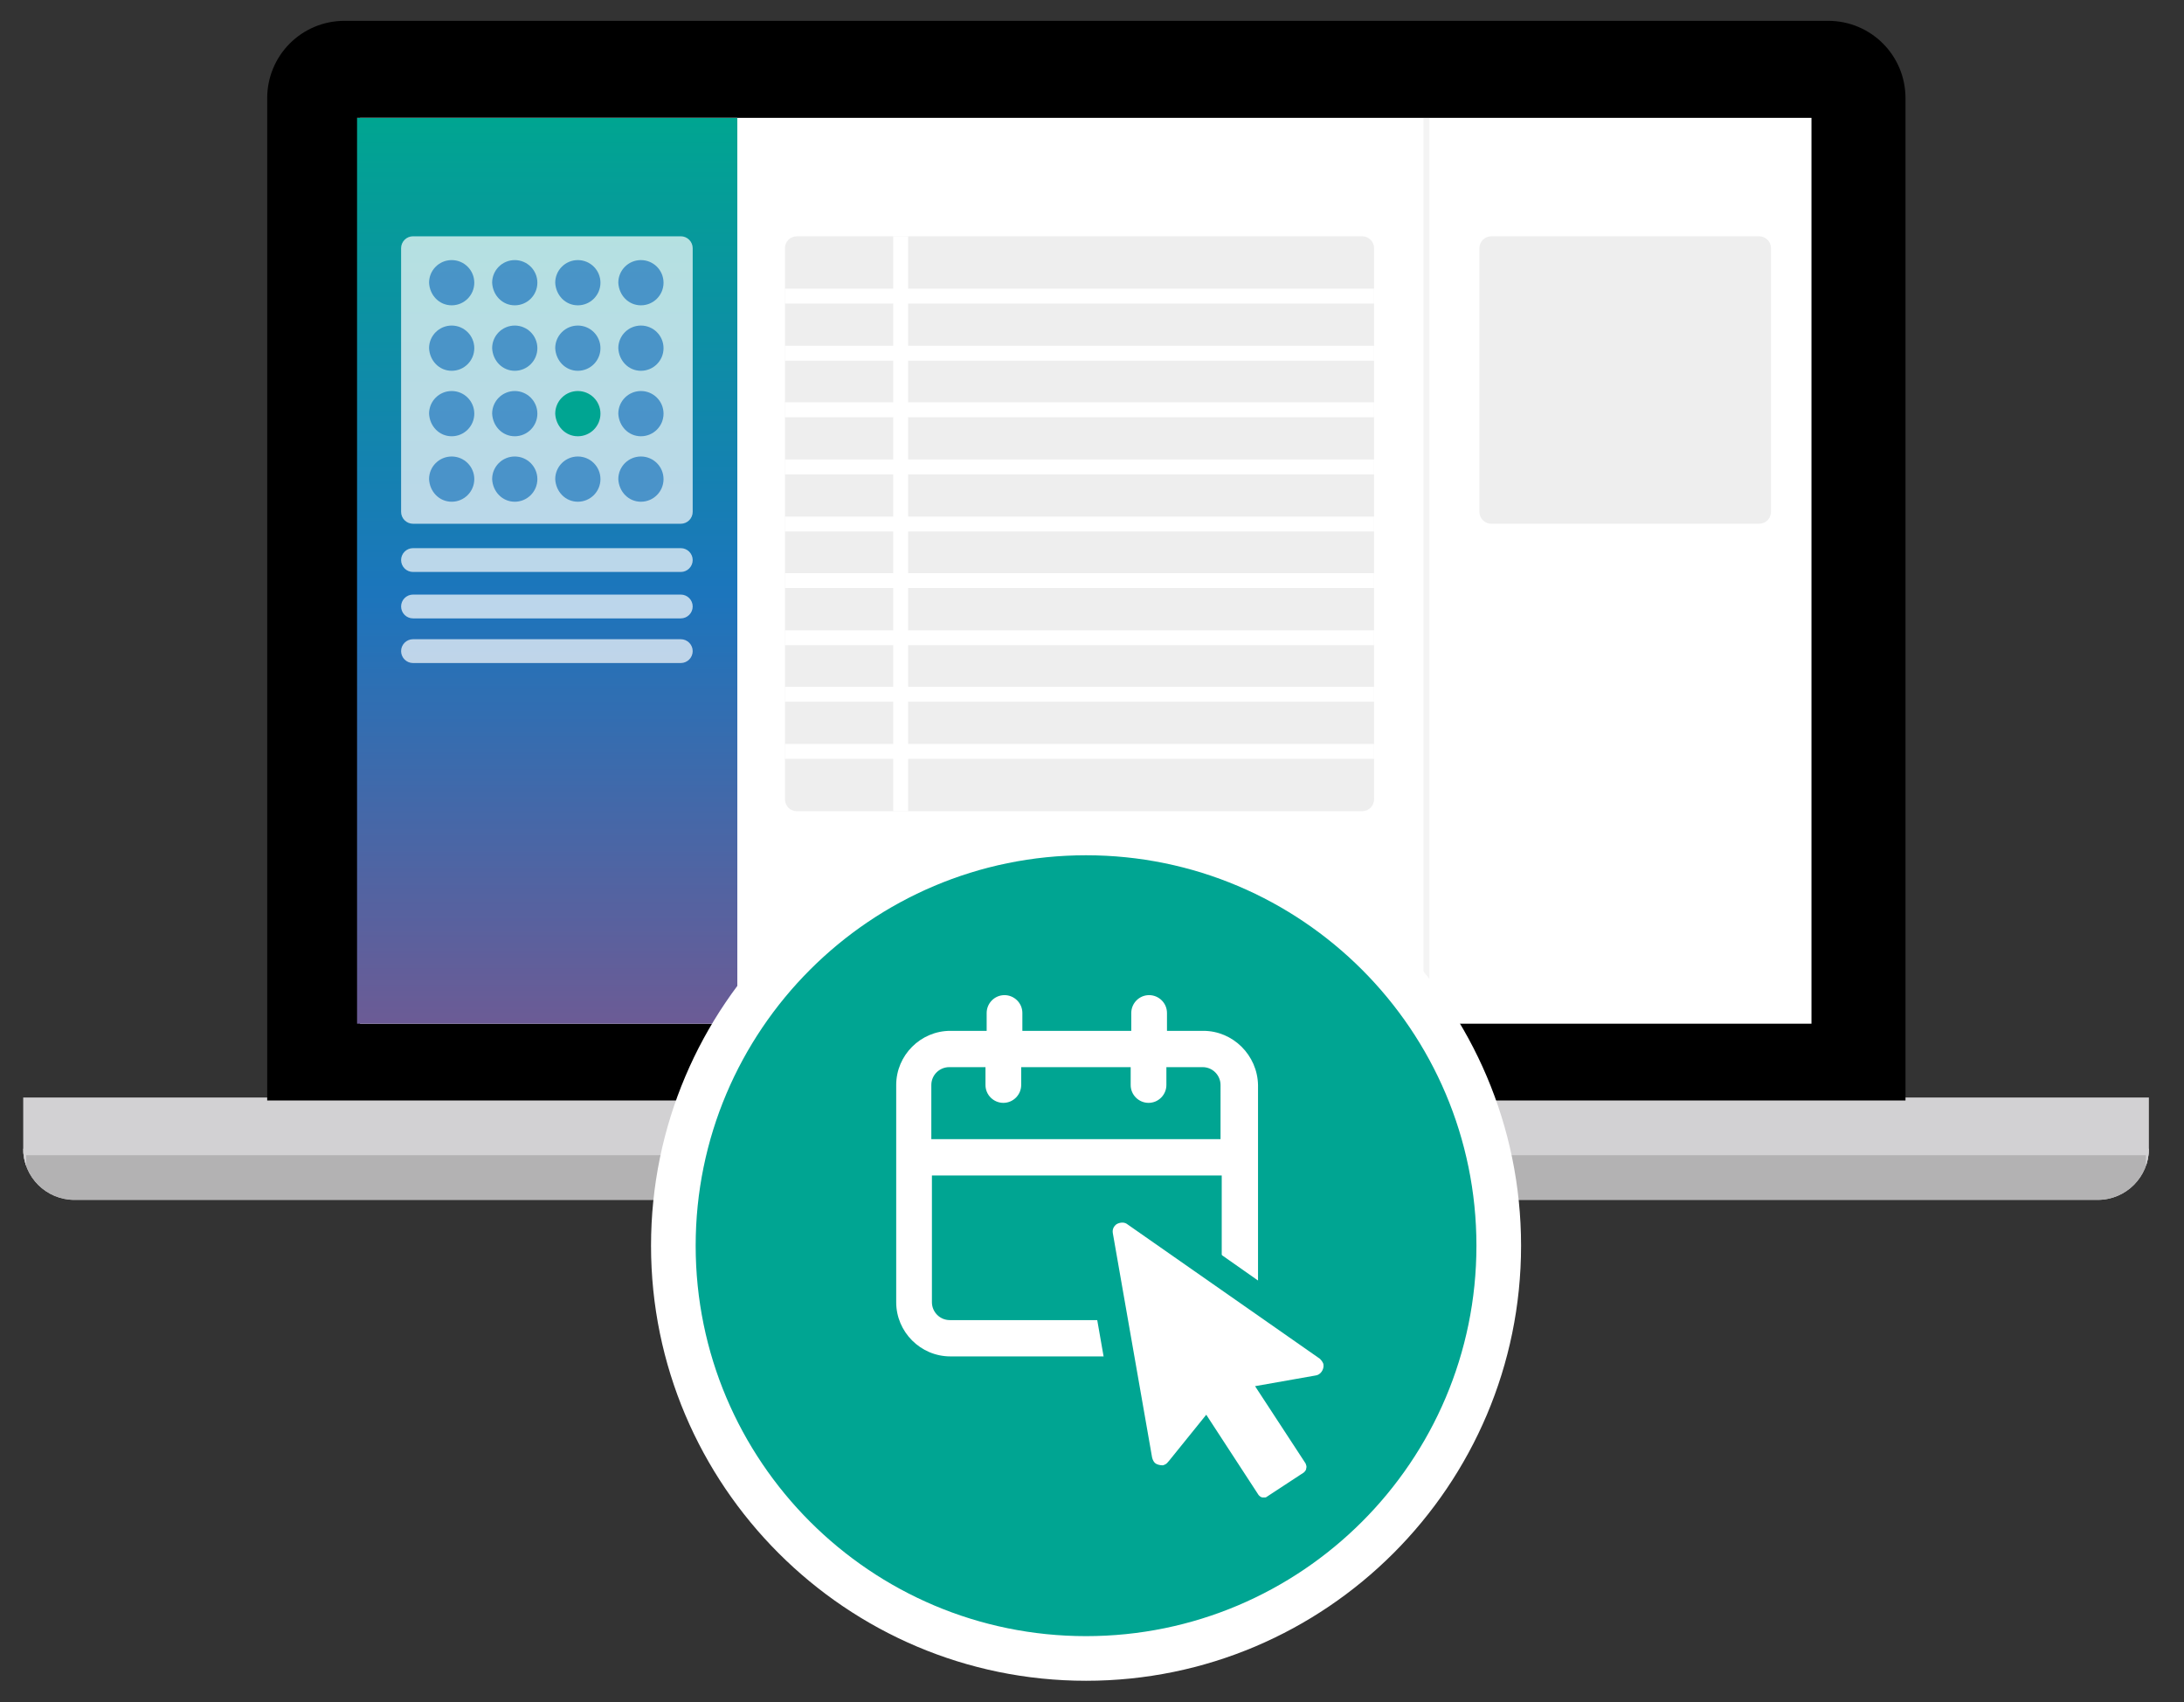 <?xml version="1.0" encoding="utf-8"?>
<!-- Generator: Adobe Illustrator 27.0.0, SVG Export Plug-In . SVG Version: 6.00 Build 0)  -->
<svg version="1.1" id="Layer_1" xmlns="http://www.w3.org/2000/svg" xmlns:xlink="http://www.w3.org/1999/xlink" x="0px" y="0px"
	 viewBox="0 0 367 286" style="enable-background:new 0 0 367 286;" xml:space="preserve">
<rect x="0" y="0" width="367" height="286" fill="#333333" stroke="none"/>
<style type="text/css">
	.st0{fill:#D2D1D3;}
	.st1{clip-path:url(#SVGID_00000151532249058763733090000005334927806326479260_);fill:#B3B2B3;}
	.st2{clip-path:url(#SVGID_00000151532249058763733090000005334927806326479260_);fill:#D2D1D3;}
	.st3{fill:#FFFFFF;}
	
		.st4{clip-path:url(#SVGID_00000000186494983227968680000004588664022323556274_);fill:url(#SVGID_00000028284505786779327850000017528629811261539969_);}
	.st5{opacity:0.7;}
	.st6{clip-path:url(#SVGID_00000122699969648991676140000007806948974839513733_);fill:#FFFFFF;}
	.st7{clip-path:url(#SVGID_00000137836585130247298640000003064329385270189739_);fill:#FFFFFF;}
	.st8{clip-path:url(#SVGID_00000056413505038823237640000015729079745554950545_);fill:#FFFFFF;}
	.st9{opacity:0.2;}
	.st10{clip-path:url(#SVGID_00000093161799711300327990000002306234697544025747_);fill:#C6C6C6;}
	.st11{fill:#00A592;}
	.st12{clip-path:url(#SVGID_00000180359500012551289540000001781387292630556590_);fill:#FFFFFF;}
	.st13{opacity:0.3;}
	.st14{clip-path:url(#SVGID_00000160885302563941019040000003547829822732168352_);fill:#C6C6C6;}
	.st15{clip-path:url(#SVGID_00000177460333605255210940000008658538415114475412_);fill:#C6C6C6;}
	.st16{clip-path:url(#SVGID_00000136396297457117264090000014258514010566554270_);fill:#1B75BC;}
	.st17{clip-path:url(#SVGID_00000080892368517206872600000018222282291235071659_);fill:#1B75BC;}
	.st18{clip-path:url(#SVGID_00000148647662065693132020000015033661276995095697_);fill:#1B75BC;}
	.st19{clip-path:url(#SVGID_00000064311467414062921520000003146537637750961830_);fill:#1B75BC;}
	.st20{clip-path:url(#SVGID_00000008148155576992130610000006359037134862238623_);fill:#1B75BC;}
	.st21{clip-path:url(#SVGID_00000142174710062509486570000012905837472557902217_);fill:#1B75BC;}
	.st22{clip-path:url(#SVGID_00000085937489868503362430000005309275959701995663_);fill:#1B75BC;}
	.st23{clip-path:url(#SVGID_00000165229055049182421140000003177234258066212738_);fill:#1B75BC;}
	.st24{clip-path:url(#SVGID_00000001647705027867187770000003670074221213464466_);fill:#1B75BC;}
	.st25{clip-path:url(#SVGID_00000154415102333399632670000014343128454317757865_);fill:#1B75BC;}
	.st26{clip-path:url(#SVGID_00000124843013575261533860000004581007401515733939_);fill:#1B75BC;}
	.st27{clip-path:url(#SVGID_00000140712708226848684860000005534977290839737502_);fill:#1B75BC;}
	.st28{clip-path:url(#SVGID_00000180350668047230097180000014333059238229957277_);fill:#1B75BC;}
	.st29{clip-path:url(#SVGID_00000164472950706247179100000006689424462834406297_);fill:#1B75BC;}
	.st30{clip-path:url(#SVGID_00000147218495182647670540000014514492394981107847_);fill:#1B75BC;}
</style>
<g>
	<g>
		<g>
			<path class="st0" d="M3.9,184.4v8.6c0,4.8,3.9,8.6,8.6,8.6h340c4.8,0,8.6-3.9,8.6-8.6v-8.6H3.9z"/>
		</g>
		<g>
			<defs>
				<path id="SVGID_1_" d="M3.9,184.4v8.6c0,4.8,3.9,8.6,8.6,8.6h340c4.8,0,8.6-3.9,8.6-8.6v-8.6H3.9z"/>
			</defs>
			<clipPath id="SVGID_00000183251161603073527100000001409370253818652043_">
				<use xlink:href="#SVGID_1_"  style="overflow:visible;"/>
			</clipPath>
			
				<rect x="3.9" y="193.5" style="clip-path:url(#SVGID_00000183251161603073527100000001409370253818652043_);fill:#B3B2B3;" width="357.3" height="17.3"/>
			<path style="clip-path:url(#SVGID_00000183251161603073527100000001409370253818652043_);fill:#D2D1D3;" d="M361.7,211.4H3.3V193
				h358.4V211.4z M4.4,210.3h356.2v-16.2H4.4V210.3z"/>
		</g>
		<g>
			<path d="M44.9,184.9V16.5c0-7.2,5.8-13,13-13h249.3c7.2,0,13,5.8,13,13v168.4H44.9z"/>
		</g>
		<rect x="60.5" y="19.8" class="st3" width="243.9" height="152.2"/>
		<g>
			<defs>
				<rect id="SVGID_00000014613144218105024300000004547048393114688926_" x="60" y="19.8" width="63.9" height="152.2"/>
			</defs>
			<clipPath id="SVGID_00000093856987325174321680000012552998846975150473_">
				<use xlink:href="#SVGID_00000014613144218105024300000004547048393114688926_"  style="overflow:visible;"/>
			</clipPath>
			
				<linearGradient id="SVGID_00000109722401868659103260000011534215809233519544_" gradientUnits="userSpaceOnUse" x1="-100.949" y1="427.821" x2="-99.949" y2="427.821" gradientTransform="matrix(0 152.197 152.197 0 -65021.305 15383.975)">
				<stop  offset="0" style="stop-color:#FFFFFF"/>
				<stop  offset="0" style="stop-color:#00A591"/>
				<stop  offset="0.525" style="stop-color:#1C75BC"/>
				<stop  offset="0.999" style="stop-color:#6C5B95"/>
				<stop  offset="1" style="stop-color:#6C5B95"/>
			</linearGradient>
			
				<rect x="60" y="19.8" style="clip-path:url(#SVGID_00000093856987325174321680000012552998846975150473_);fill:url(#SVGID_00000109722401868659103260000011534215809233519544_);" width="63.9" height="152.2"/>
		</g>
		<g>
			<g class="st5">
				<g>
					<defs>
						<rect id="SVGID_00000048478657664986183600000017579667152358359713_" x="58.4" y="85.1" width="67" height="12"/>
					</defs>
					<clipPath id="SVGID_00000098930606019305440130000014071632948550699189_">
						<use xlink:href="#SVGID_00000048478657664986183600000017579667152358359713_"  style="overflow:visible;"/>
					</clipPath>
					<path style="clip-path:url(#SVGID_00000098930606019305440130000014071632948550699189_);fill:#FFFFFF;" d="M69.4,92.1
						c-1.1,0-2,0.9-2,2c0,1.1,0.9,2,2,2h45c1.1,0,2-0.9,2-2c0-1.1-0.9-2-2-2H69.4z"/>
				</g>
			</g>
			<g class="st5">
				<g>
					<defs>
						<rect id="SVGID_00000004529585521660190680000011211041575702257541_" x="58.4" y="92.9" width="67" height="12"/>
					</defs>
					<clipPath id="SVGID_00000048481311689688528020000000988402875476972683_">
						<use xlink:href="#SVGID_00000004529585521660190680000011211041575702257541_"  style="overflow:visible;"/>
					</clipPath>
					<path style="clip-path:url(#SVGID_00000048481311689688528020000000988402875476972683_);fill:#FFFFFF;" d="M69.4,99.9
						c-1.1,0-2,0.9-2,2c0,1.1,0.9,2,2,2h45c1.1,0,2-0.9,2-2c0-1.1-0.9-2-2-2H69.4z"/>
				</g>
			</g>
			<g class="st5">
				<g>
					<defs>
						<rect id="SVGID_00000056389115822357312800000017981591239657106104_" x="58.4" y="100.4" width="67" height="12"/>
					</defs>
					<clipPath id="SVGID_00000176740532126180292030000014349784847531962002_">
						<use xlink:href="#SVGID_00000056389115822357312800000017981591239657106104_"  style="overflow:visible;"/>
					</clipPath>
					<path style="clip-path:url(#SVGID_00000176740532126180292030000014349784847531962002_);fill:#FFFFFF;" d="M69.4,107.4
						c-1.1,0-2,0.9-2,2c0,1.1,0.9,2,2,2h45c1.1,0,2-0.9,2-2c0-1.1-0.9-2-2-2H69.4z"/>
				</g>
			</g>
			<g class="st9">
				<g>
					<defs>
						<rect id="SVGID_00000181808552935670632360000004141746237258311608_" x="230.2" y="12.8" width="19" height="160.2"/>
					</defs>
					<clipPath id="SVGID_00000152264820796309144960000001661428785923185315_">
						<use xlink:href="#SVGID_00000181808552935670632360000004141746237258311608_"  style="overflow:visible;"/>
					</clipPath>
					
						<rect x="239.2" y="19.8" style="clip-path:url(#SVGID_00000152264820796309144960000001661428785923185315_);fill:#C6C6C6;" width="1" height="152.2"/>
				</g>
			</g>
			<path class="st11" d="M182.5,278.7c38.3,0,69.4-31.1,69.4-69.4S220.8,140,182.5,140s-69.4,31.1-69.4,69.4
				S144.2,278.7,182.5,278.7"/>
			<path class="st3" d="M182.5,282.4c-40.3,0-73.1-32.8-73.1-73.1s32.8-73.1,73.1-73.1s73.1,32.8,73.1,73.1S222.8,282.4,182.5,282.4
				z M182.5,143.7c-36.2,0-65.6,29.4-65.6,65.6s29.4,65.6,65.6,65.6s65.6-29.4,65.6-65.6S218.7,143.7,182.5,143.7z"/>
			<g class="st5">
				<g>
					<defs>
						<rect id="SVGID_00000057133647374600897250000015311509926696559264_" x="58.4" y="32.7" width="67" height="56.3"/>
					</defs>
					<clipPath id="SVGID_00000065756922670076864980000012355417749280529544_">
						<use xlink:href="#SVGID_00000057133647374600897250000015311509926696559264_"  style="overflow:visible;"/>
					</clipPath>
					<path style="clip-path:url(#SVGID_00000065756922670076864980000012355417749280529544_);fill:#FFFFFF;" d="M69.4,39.7
						c-1.1,0-2,0.9-2,2V86c0,1.1,0.9,2,2,2h45c1.1,0,2-0.9,2-2V41.7c0-1.1-0.9-2-2-2H69.4z"/>
				</g>
			</g>
			<g class="st13">
				<g>
					<defs>
						<rect id="SVGID_00000118394131375127397640000010521819988031361947_" x="239.6" y="32.7" width="67" height="56.3"/>
					</defs>
					<clipPath id="SVGID_00000136405520601415901180000008727020106635595447_">
						<use xlink:href="#SVGID_00000118394131375127397640000010521819988031361947_"  style="overflow:visible;"/>
					</clipPath>
					<path style="clip-path:url(#SVGID_00000136405520601415901180000008727020106635595447_);fill:#C6C6C6;" d="M250.6,39.7
						c-1.1,0-2,0.9-2,2V86c0,1.1,0.9,2,2,2h45c1.1,0,2-0.9,2-2V41.7c0-1.1-0.9-2-2-2H250.6z"/>
				</g>
			</g>
			<g class="st13">
				<g>
					<defs>
						<rect id="SVGID_00000023961400641080142050000012707634984935089040_" x="122.9" y="32.7" width="117" height="104.6"/>
					</defs>
					<clipPath id="SVGID_00000177479479119595612380000017556199550300372919_">
						<use xlink:href="#SVGID_00000023961400641080142050000012707634984935089040_"  style="overflow:visible;"/>
					</clipPath>
					<path style="clip-path:url(#SVGID_00000177479479119595612380000017556199550300372919_);fill:#C6C6C6;" d="M133.9,39.7
						c-1.1,0-2,0.9-2,2v92.6c0,1.1,0.9,2,2,2h95c1.1,0,2-0.9,2-2V41.7c0-1.1-0.9-2-2-2H133.9z"/>
				</g>
			</g>
			<g class="st5">
				<g>
					<defs>
						<rect id="SVGID_00000173838996470667415760000010354719794057416880_" x="63.2" y="36.7" width="25.6" height="15.6"/>
					</defs>
					<clipPath id="SVGID_00000073681515208795831610000004144410936090883495_">
						<use xlink:href="#SVGID_00000173838996470667415760000010354719794057416880_"  style="overflow:visible;"/>
					</clipPath>
					<path style="clip-path:url(#SVGID_00000073681515208795831610000004144410936090883495_);fill:#1B75BC;" d="M75.9,51.3
						c2.1,0,3.8-1.7,3.8-3.8c0-2.1-1.7-3.8-3.8-3.8s-3.8,1.7-3.8,3.8C72.2,49.6,73.8,51.3,75.9,51.3"/>
				</g>
			</g>
			<g class="st5">
				<g>
					<defs>
						<rect id="SVGID_00000136376849486449344700000008289988063542049965_" x="63.2" y="47.7" width="25.6" height="15.6"/>
					</defs>
					<clipPath id="SVGID_00000140012629222156222640000003805028645119607212_">
						<use xlink:href="#SVGID_00000136376849486449344700000008289988063542049965_"  style="overflow:visible;"/>
					</clipPath>
					<path style="clip-path:url(#SVGID_00000140012629222156222640000003805028645119607212_);fill:#1B75BC;" d="M75.9,62.3
						c2.1,0,3.8-1.7,3.8-3.8c0-2.1-1.7-3.8-3.8-3.8s-3.8,1.7-3.8,3.8C72.2,60.6,73.8,62.3,75.9,62.3"/>
				</g>
			</g>
			<g class="st5">
				<g>
					<defs>
						<rect id="SVGID_00000106138246178840590550000010107420807270584207_" x="63.2" y="58.7" width="25.6" height="15.6"/>
					</defs>
					<clipPath id="SVGID_00000115477743080659341750000010687951585888293818_">
						<use xlink:href="#SVGID_00000106138246178840590550000010107420807270584207_"  style="overflow:visible;"/>
					</clipPath>
					<path style="clip-path:url(#SVGID_00000115477743080659341750000010687951585888293818_);fill:#1B75BC;" d="M75.9,73.3
						c2.1,0,3.8-1.7,3.8-3.8c0-2.1-1.7-3.8-3.8-3.8s-3.8,1.7-3.8,3.8C72.2,71.6,73.8,73.3,75.9,73.3"/>
				</g>
			</g>
			<g class="st5">
				<g>
					<defs>
						<rect id="SVGID_00000011750966047263185120000008858569456602236587_" x="63.2" y="69.7" width="25.6" height="15.6"/>
					</defs>
					<clipPath id="SVGID_00000027576550193622490710000004341221205132889784_">
						<use xlink:href="#SVGID_00000011750966047263185120000008858569456602236587_"  style="overflow:visible;"/>
					</clipPath>
					<path style="clip-path:url(#SVGID_00000027576550193622490710000004341221205132889784_);fill:#1B75BC;" d="M75.9,84.3
						c2.1,0,3.8-1.7,3.8-3.8c0-2.1-1.7-3.8-3.8-3.8s-3.8,1.7-3.8,3.8C72.2,82.6,73.8,84.3,75.9,84.3"/>
				</g>
			</g>
			<g class="st5">
				<g>
					<defs>
						<rect id="SVGID_00000093155643251207317750000010082163951991734672_" x="73.8" y="36.7" width="25.6" height="15.6"/>
					</defs>
					<clipPath id="SVGID_00000071530186383407862190000016574037474731818911_">
						<use xlink:href="#SVGID_00000093155643251207317750000010082163951991734672_"  style="overflow:visible;"/>
					</clipPath>
					<path style="clip-path:url(#SVGID_00000071530186383407862190000016574037474731818911_);fill:#1B75BC;" d="M86.5,51.3
						c2.1,0,3.8-1.7,3.8-3.8c0-2.1-1.7-3.8-3.8-3.8s-3.8,1.7-3.8,3.8C82.8,49.6,84.4,51.3,86.5,51.3"/>
				</g>
			</g>
			<g class="st5">
				<g>
					<defs>
						<rect id="SVGID_00000102527183633184231650000011940935098042914476_" x="73.8" y="47.7" width="25.6" height="15.6"/>
					</defs>
					<clipPath id="SVGID_00000076603543568483788990000006229865072223622800_">
						<use xlink:href="#SVGID_00000102527183633184231650000011940935098042914476_"  style="overflow:visible;"/>
					</clipPath>
					<path style="clip-path:url(#SVGID_00000076603543568483788990000006229865072223622800_);fill:#1B75BC;" d="M86.5,62.3
						c2.1,0,3.8-1.7,3.8-3.8c0-2.1-1.7-3.8-3.8-3.8s-3.8,1.7-3.8,3.8C82.8,60.6,84.4,62.3,86.5,62.3"/>
				</g>
			</g>
			<g class="st5">
				<g>
					<defs>
						<rect id="SVGID_00000132083810910549422630000012227800218809231805_" x="73.8" y="58.7" width="25.6" height="15.6"/>
					</defs>
					<clipPath id="SVGID_00000026131013850957235880000015507618390462916016_">
						<use xlink:href="#SVGID_00000132083810910549422630000012227800218809231805_"  style="overflow:visible;"/>
					</clipPath>
					<path style="clip-path:url(#SVGID_00000026131013850957235880000015507618390462916016_);fill:#1B75BC;" d="M86.5,73.3
						c2.1,0,3.8-1.7,3.8-3.8c0-2.1-1.7-3.8-3.8-3.8s-3.8,1.7-3.8,3.8C82.8,71.6,84.4,73.3,86.5,73.3"/>
				</g>
			</g>
			<g class="st5">
				<g>
					<defs>
						<rect id="SVGID_00000169523098565076054790000014046085233987700902_" x="73.8" y="69.7" width="25.6" height="15.6"/>
					</defs>
					<clipPath id="SVGID_00000083051812967180769650000009973427514143619259_">
						<use xlink:href="#SVGID_00000169523098565076054790000014046085233987700902_"  style="overflow:visible;"/>
					</clipPath>
					<path style="clip-path:url(#SVGID_00000083051812967180769650000009973427514143619259_);fill:#1B75BC;" d="M86.5,84.3
						c2.1,0,3.8-1.7,3.8-3.8c0-2.1-1.7-3.8-3.8-3.8s-3.8,1.7-3.8,3.8C82.8,82.6,84.4,84.3,86.5,84.3"/>
				</g>
			</g>
			<g class="st5">
				<g>
					<defs>
						<rect id="SVGID_00000125595909105650492820000002554895528659619005_" x="84.4" y="36.7" width="25.6" height="15.6"/>
					</defs>
					<clipPath id="SVGID_00000098918267415455298680000007054655956729603715_">
						<use xlink:href="#SVGID_00000125595909105650492820000002554895528659619005_"  style="overflow:visible;"/>
					</clipPath>
					<path style="clip-path:url(#SVGID_00000098918267415455298680000007054655956729603715_);fill:#1B75BC;" d="M97.1,51.3
						c2.1,0,3.8-1.7,3.8-3.8c0-2.1-1.7-3.8-3.8-3.8s-3.8,1.7-3.8,3.8C93.4,49.6,95,51.3,97.1,51.3"/>
				</g>
			</g>
			<g class="st5">
				<g>
					<defs>
						<rect id="SVGID_00000051349992192568474380000005891272889120207495_" x="84.4" y="47.7" width="25.6" height="15.6"/>
					</defs>
					<clipPath id="SVGID_00000126302728753879820150000012067001803934821528_">
						<use xlink:href="#SVGID_00000051349992192568474380000005891272889120207495_"  style="overflow:visible;"/>
					</clipPath>
					<path style="clip-path:url(#SVGID_00000126302728753879820150000012067001803934821528_);fill:#1B75BC;" d="M97.1,62.3
						c2.1,0,3.8-1.7,3.8-3.8c0-2.1-1.7-3.8-3.8-3.8s-3.8,1.7-3.8,3.8C93.4,60.6,95,62.3,97.1,62.3"/>
				</g>
			</g>
			<path class="st11" d="M97.1,73.3c2.1,0,3.8-1.7,3.8-3.8c0-2.1-1.7-3.8-3.8-3.8s-3.8,1.7-3.8,3.8C93.4,71.6,95,73.3,97.1,73.3"/>
			<g class="st5">
				<g>
					<defs>
						<rect id="SVGID_00000054229015221774445390000015164361613307432347_" x="84.4" y="69.7" width="25.6" height="15.6"/>
					</defs>
					<clipPath id="SVGID_00000124163070894794882840000018038161582093701303_">
						<use xlink:href="#SVGID_00000054229015221774445390000015164361613307432347_"  style="overflow:visible;"/>
					</clipPath>
					<path style="clip-path:url(#SVGID_00000124163070894794882840000018038161582093701303_);fill:#1B75BC;" d="M97.1,84.3
						c2.1,0,3.8-1.7,3.8-3.8c0-2.1-1.7-3.8-3.8-3.8s-3.8,1.7-3.8,3.8C93.4,82.6,95,84.3,97.1,84.3"/>
				</g>
			</g>
			<g class="st5">
				<g>
					<defs>
						<rect id="SVGID_00000027597435375822124380000004950672204627325360_" x="95" y="36.7" width="25.6" height="15.6"/>
					</defs>
					<clipPath id="SVGID_00000058559023443522873870000007834282311732213946_">
						<use xlink:href="#SVGID_00000027597435375822124380000004950672204627325360_"  style="overflow:visible;"/>
					</clipPath>
					<path style="clip-path:url(#SVGID_00000058559023443522873870000007834282311732213946_);fill:#1B75BC;" d="M107.7,51.3
						c2.1,0,3.8-1.7,3.8-3.8c0-2.1-1.7-3.8-3.8-3.8s-3.8,1.7-3.8,3.8C104,49.6,105.6,51.3,107.7,51.3"/>
				</g>
			</g>
			<g class="st5">
				<g>
					<defs>
						<rect id="SVGID_00000023970028659468116250000015793454474035319429_" x="95" y="47.7" width="25.6" height="15.6"/>
					</defs>
					<clipPath id="SVGID_00000005230161911041524770000007043701242235604159_">
						<use xlink:href="#SVGID_00000023970028659468116250000015793454474035319429_"  style="overflow:visible;"/>
					</clipPath>
					<path style="clip-path:url(#SVGID_00000005230161911041524770000007043701242235604159_);fill:#1B75BC;" d="M107.7,62.3
						c2.1,0,3.8-1.7,3.8-3.8c0-2.1-1.7-3.8-3.8-3.8s-3.8,1.7-3.8,3.8C104,60.6,105.6,62.3,107.7,62.3"/>
				</g>
			</g>
			<g class="st5">
				<g>
					<defs>
						<rect id="SVGID_00000062896528870126609570000010061891056874963610_" x="95" y="58.7" width="25.6" height="15.6"/>
					</defs>
					<clipPath id="SVGID_00000024707919063614541600000005912539189235144892_">
						<use xlink:href="#SVGID_00000062896528870126609570000010061891056874963610_"  style="overflow:visible;"/>
					</clipPath>
					<path style="clip-path:url(#SVGID_00000024707919063614541600000005912539189235144892_);fill:#1B75BC;" d="M107.7,73.3
						c2.1,0,3.8-1.7,3.8-3.8c0-2.1-1.7-3.8-3.8-3.8s-3.8,1.7-3.8,3.8C104,71.6,105.6,73.3,107.7,73.3"/>
				</g>
			</g>
			<g class="st5">
				<g>
					<defs>
						<rect id="SVGID_00000023245675355643690770000004494986142650125201_" x="95" y="69.7" width="25.6" height="15.6"/>
					</defs>
					<clipPath id="SVGID_00000057107133309196155800000004826140330836977048_">
						<use xlink:href="#SVGID_00000023245675355643690770000004494986142650125201_"  style="overflow:visible;"/>
					</clipPath>
					<path style="clip-path:url(#SVGID_00000057107133309196155800000004826140330836977048_);fill:#1B75BC;" d="M107.7,84.3
						c2.1,0,3.8-1.7,3.8-3.8c0-2.1-1.7-3.8-3.8-3.8s-3.8,1.7-3.8,3.8C104,82.6,105.6,84.3,107.7,84.3"/>
				</g>
			</g>
			<path class="st3" d="M205.2,191.4h-48.7v-9.1c0-1.7,1.4-3,3-3h6.1v3c0,1.7,1.4,3,3,3c1.7,0,3-1.4,3-3v-3H190v3c0,1.7,1.4,3,3,3
				c1.7,0,3-1.4,3-3v-3h6.1c1.7,0,3,1.4,3,3V191.4z M205.2,218.8c0,1.7-1.4,3-3,3h-42.6c-1.7,0-3-1.4-3-3v-21.3h48.7V218.8z
				 M202.2,173.2h-6.1v-3c0-1.7-1.4-3-3-3c-1.7,0-3,1.4-3,3v3h-18.3v-3c0-1.7-1.4-3-3-3c-1.7,0-3,1.4-3,3v3h-6.1
				c-5,0-9.1,4.1-9.1,9.1v36.5c0,5,4.1,9.1,9.1,9.1h42.6c5,0,9.1-4.1,9.1-9.1v-36.5C211.3,177.3,207.2,173.2,202.2,173.2"/>
			<path class="st3" d="M223,226.3l-32.5-22.7l-0.1-0.1l-0.1-0.1c-1.4-0.7-3-0.6-4.3,0.3c-1.3,0.9-1.9,2.4-1.6,3.9l6.6,37.7
				c0.4,2.2,2.5,3.7,4.7,3.3c1-0.2,2-0.8,2.6-1.6c1.4-1.7,2.8-3.5,4.2-5.2c2.3,3.5,4.6,7.1,6.9,10.6c0.5,0.8,1.3,1.3,2.2,1.5
				c0.5,0.1,0.9,0.1,1.4,0c0.5-0.1,0.9-0.3,1.3-0.5l6.1-4c0.8-0.5,1.3-1.3,1.5-2.2c0.2-0.9,0-1.9-0.5-2.7c-2.2-3.3-4.3-6.6-6.5-9.9
				c2.2-0.4,4.3-0.8,6.5-1.1c2.2-0.4,3.7-2.5,3.3-4.7c-0.2-0.9-0.7-1.8-1.4-2.5l-0.1-0.1L223,226.3z"/>
			<path class="st11" d="M212.3,256.6c-0.4,0-0.8,0-1.2-0.1c-1.6-0.3-3-1.3-3.8-2.6l-5-7.7l-2,2.5c-1,1.3-2.4,2.2-4.1,2.5
				c-1.7,0.3-3.5-0.1-4.9-1.1c-1.4-1-2.4-2.5-2.7-4.2l-6.6-37.7c-0.4-2.5,0.6-4.9,2.6-6.4c2.1-1.5,4.8-1.7,7-0.5l0.5,0.3l32.9,23.1
				c1.2,1.1,2,2.4,2.3,3.9c0.3,1.7-0.1,3.5-1.1,4.9c-1,1.4-2.5,2.4-4.2,2.7l-2.8,0.5l4.4,6.7c0.9,1.3,1.2,3,0.9,4.5
				c-0.3,1.6-1.3,2.9-2.6,3.8l-6.1,4c-0.7,0.5-1.4,0.8-2.2,0.9C213,256.6,212.7,256.6,212.3,256.6z M202.7,237.7l8.8,13.5
				c0.2,0.2,0.4,0.4,0.7,0.4c0.2,0,0.3,0,0.4,0c0.1,0,0.3-0.1,0.4-0.2l6.1-4c0.2-0.2,0.4-0.4,0.4-0.7c0.1-0.3,0-0.5-0.1-0.8l-8.5-13
				l10.2-1.8c0.8-0.1,1.4-1,1.3-1.8c0-0.2-0.2-0.6-0.6-1l0,0l-32.5-22.7c-0.5-0.3-1.2-0.2-1.7,0.1c-0.5,0.4-0.7,0.9-0.6,1.5
				l6.6,37.7c0.1,0.4,0.3,0.8,0.6,1c0.3,0.2,0.8,0.3,1.2,0.3c0.4-0.1,0.7-0.3,0.9-0.6l0.1-0.1L202.7,237.7z"/>
		</g>
		<rect x="150.1" y="39.7" class="st3" width="2.5" height="96.6"/>
		<rect x="131.9" y="48.5" class="st3" width="99" height="2.5"/>
		<rect x="131.9" y="58.1" class="st3" width="99" height="2.5"/>
		<rect x="131.9" y="67.6" class="st3" width="99" height="2.5"/>
		<rect x="131.9" y="77.2" class="st3" width="99" height="2.5"/>
		<rect x="131.9" y="86.8" class="st3" width="99" height="2.5"/>
		<rect x="131.9" y="96.3" class="st3" width="99" height="2.5"/>
		<rect x="131.9" y="105.9" class="st3" width="99" height="2.5"/>
		<rect x="131.9" y="115.4" class="st3" width="99" height="2.5"/>
		<rect x="131.9" y="125" class="st3" width="99" height="2.5"/>
	</g>
</g>
</svg>
